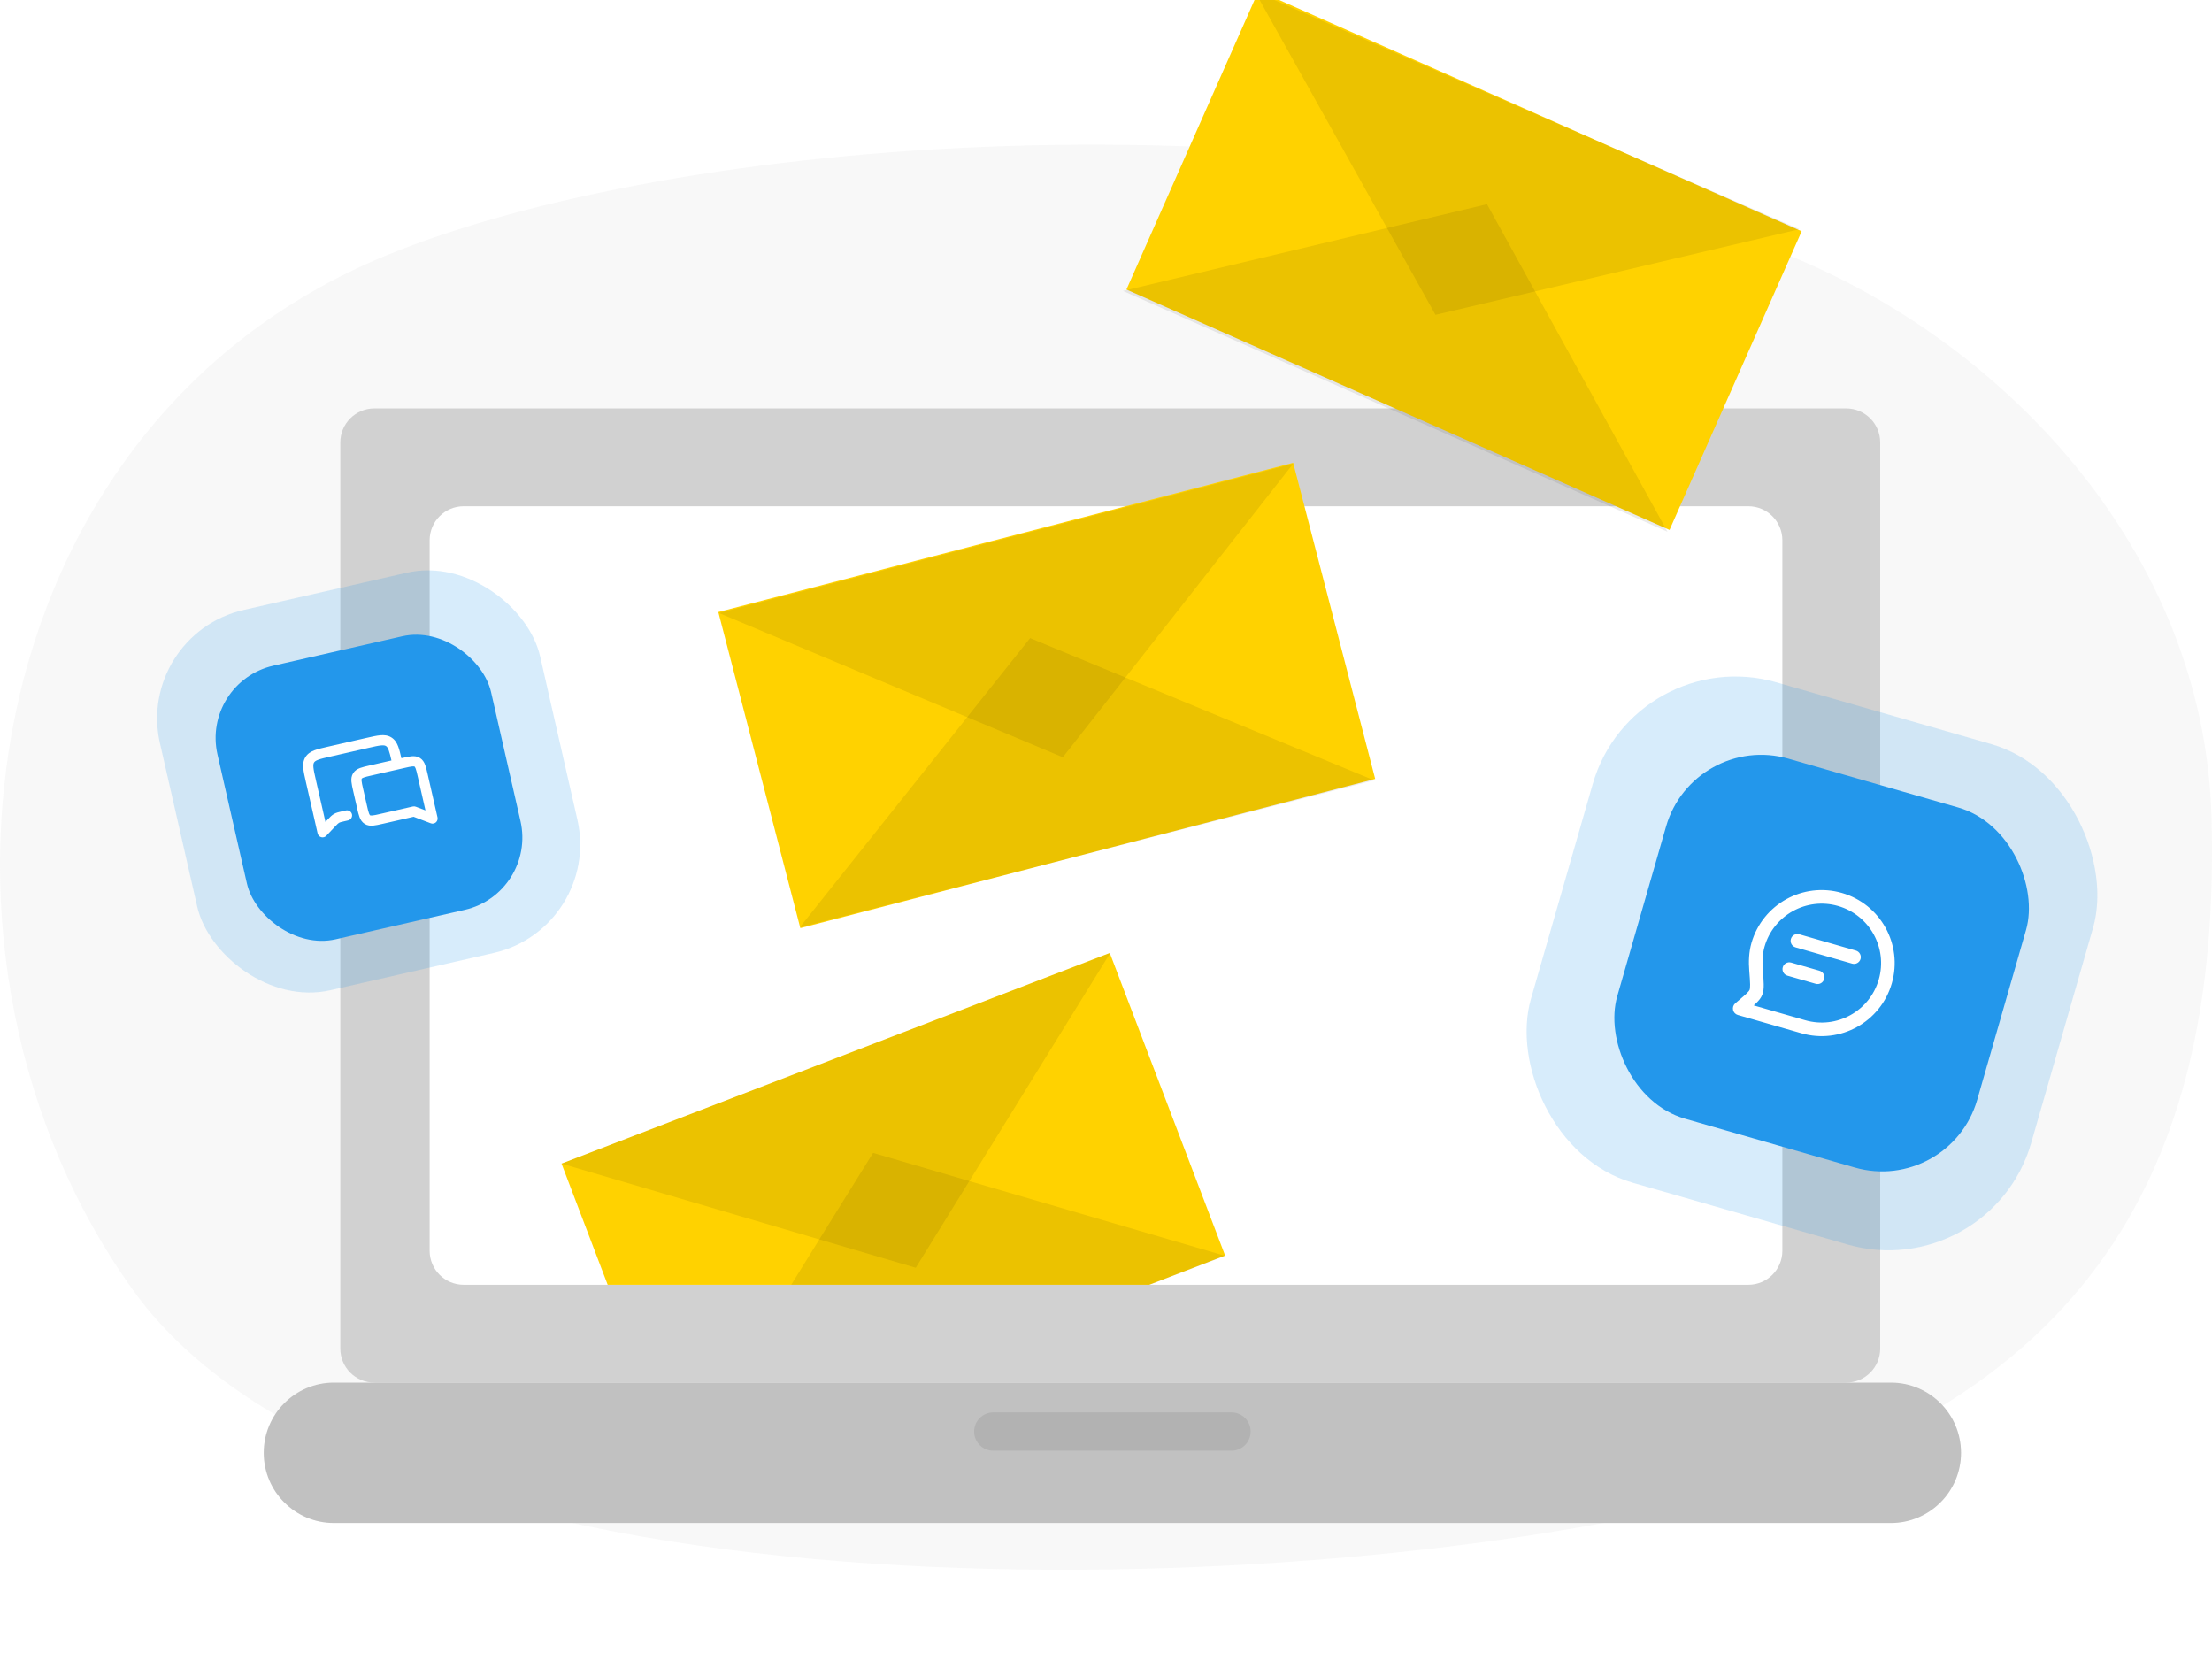 <svg width="520" height="392" viewBox="0 0 520 392" fill="none" xmlns="http://www.w3.org/2000/svg">
<g clip-path="url(#clip0)">
<path opacity="0.3" d="M412.105 56.868C466.44 75.555 518.329 126.621 519.908 192.638C521.487 258.654 503.455 325.876 404.328 351.936C311.229 376.416 90.189 385.284 31.27 303.248C-24.27 225.901 -6.594 100.341 90.461 60.18C158.532 32.031 305.83 20.462 412.105 56.868Z" fill="#E6E6E6"/>
<path d="M434 96H88C83.582 96 80 99.582 80 104V317C80 321.418 83.582 325 88 325H434C438.418 325 442 321.418 442 317V104C442 99.582 438.418 96 434 96Z" fill="#D1D1D1"/>
<path d="M411 119H109C104.582 119 101 122.582 101 127V294C101 298.418 104.582 302 109 302H411C415.418 302 419 298.418 419 294V127C419 122.582 415.418 119 411 119Z" fill="white"/>
<path d="M444.5 325H78.5C69.387 325 62 332.387 62 341.5C62 350.613 69.387 358 78.5 358H444.5C453.613 358 461 350.613 461 341.5C461 332.387 453.613 325 444.5 325Z" fill="#D1D1D1"/>
<path opacity="0.08" d="M444.5 325H78.5C69.387 325 62 332.387 62 341.5C62 350.613 69.387 358 78.5 358H444.5C453.613 358 461 350.613 461 341.5C461 332.387 453.613 325 444.5 325Z" fill="black"/>
<path d="M270.15 302L288 295.128L260.887 224L132 273.511L142.852 302H270.15Z" fill="#FFD200"/>
<path opacity="0.08" d="M270.246 302L288 295.206L228.232 277.727L205.25 271L192.624 291.314L186 302H270.246Z" fill="black"/>
<path opacity="0.08" d="M261 224L132 273.514L215.277 298L261 224Z" fill="black"/>
<path d="M303.998 108.781L168.863 143.862L188.145 218.167L323.28 183.086L303.998 108.781Z" fill="#FFD200"/>
<path opacity="0.08" d="M323 183.414L188 218L242.166 150L323 183.414Z" fill="black"/>
<path opacity="0.08" d="M304 109L169 144.095L249.851 178L304 109Z" fill="black"/>
<path d="M423.533 54.363L295.862 -2.145L264.803 68.056L392.474 124.563L423.533 54.363Z" fill="#FFD200"/>
<path opacity="0.08" d="M392 125L264 68.386L349.56 48L392 125Z" fill="black"/>
<path opacity="0.08" d="M423 53.879L295 -2L337.457 74L423 53.879Z" fill="black"/>
<path opacity="0.08" d="M289.5 332H233.5C231.015 332 229 334.015 229 336.5C229 338.985 231.015 341 233.5 341H289.5C291.985 341 294 338.985 294 336.5C294 334.015 291.985 332 289.5 332Z" fill="black"/>
<rect x="31.78" y="149.193" width="91.68" height="91.68" rx="26.147" transform="rotate(-12.85 31.78 149.193)" fill="#2397EB" fill-opacity="0.18"/>
<g filter="url(#filter0_d)">
<rect x="43.375" y="156.48" width="65.965" height="65.965" rx="17.431" transform="rotate(-12.85 43.375 156.48)" fill="#2397EB"/>
<path fill-rule="evenodd" clip-rule="evenodd" d="M73.325 171.618L73.245 171.636L73.245 171.636C71.978 171.925 70.911 172.168 70.088 172.476C69.215 172.803 68.447 173.26 67.932 174.08C67.417 174.9 67.337 175.79 67.422 176.718C67.501 177.593 67.745 178.66 68.034 179.928L68.034 179.928L68.052 180.007L70.795 192.031C70.893 192.461 71.22 192.803 71.645 192.919C72.071 193.036 72.526 192.908 72.829 192.588L74.833 190.473C75.482 189.789 75.648 189.631 75.832 189.526C76.017 189.421 76.237 189.358 77.156 189.149L77.968 188.963C78.612 188.817 79.015 188.175 78.868 187.531C78.721 186.887 78.08 186.484 77.436 186.631L76.624 186.816L76.493 186.846C75.77 187.01 75.178 187.145 74.647 187.448C74.116 187.75 73.699 188.191 73.189 188.73L73.097 188.828L72.63 189.32L70.385 179.475C70.072 178.107 69.868 177.198 69.804 176.501C69.744 175.84 69.833 175.552 69.958 175.353C70.083 175.154 70.303 174.95 70.926 174.717C71.581 174.472 72.489 174.262 73.857 173.95L82.743 171.923C84.111 171.611 85.021 171.406 85.717 171.343C86.379 171.283 86.666 171.372 86.865 171.497C87.064 171.622 87.268 171.842 87.501 172.465C87.714 173.034 87.9 173.794 88.15 174.882L82.986 176.06L82.912 176.077C82.085 176.266 81.351 176.433 80.776 176.648C80.153 176.881 79.55 177.228 79.142 177.878C78.733 178.528 78.681 179.222 78.742 179.885C78.797 180.496 78.965 181.23 79.154 182.057L79.154 182.057L79.17 182.131L80.041 185.949L80.058 186.022L80.058 186.022C80.247 186.849 80.414 187.584 80.629 188.158C80.862 188.782 81.209 189.384 81.859 189.793C82.51 190.202 83.203 190.253 83.866 190.193C84.477 190.137 85.211 189.97 86.038 189.781L86.112 189.764L93.353 188.112L97.382 189.646C97.794 189.803 98.259 189.72 98.592 189.431C98.925 189.141 99.072 188.692 98.974 188.262L96.665 178.14L96.648 178.067C96.46 177.24 96.292 176.505 96.077 175.931C95.844 175.307 95.497 174.705 94.847 174.296C94.197 173.887 93.503 173.836 92.84 173.896C92.229 173.952 91.495 174.119 90.668 174.308L90.594 174.325L90.483 174.35C90.236 173.272 90.014 172.354 89.742 171.626C89.415 170.753 88.958 169.986 88.138 169.471C87.318 168.956 86.429 168.876 85.5 168.961C84.625 169.04 83.558 169.284 82.291 169.573L82.211 169.591L73.325 171.618ZM89.844 176.95C89.845 176.95 89.847 176.949 89.849 176.949C89.851 176.948 89.853 176.948 89.855 176.947L91.127 176.657C92.05 176.447 92.625 176.318 93.056 176.279C93.449 176.243 93.543 176.302 93.573 176.321L93.574 176.322L93.575 176.322C93.605 176.341 93.698 176.4 93.836 176.769C93.988 177.175 94.122 177.749 94.332 178.672L96.144 186.615L93.866 185.748C93.645 185.664 93.405 185.647 93.174 185.699L85.58 187.432C84.656 187.642 84.081 187.771 83.65 187.81C83.257 187.846 83.164 187.787 83.133 187.768L83.133 187.767L83.132 187.767C83.102 187.748 83.008 187.689 82.87 187.32C82.718 186.914 82.585 186.34 82.374 185.417L81.503 181.599C81.292 180.675 81.164 180.1 81.124 179.669C81.089 179.276 81.148 179.183 81.167 179.152L81.167 179.152L81.168 179.151C81.187 179.12 81.245 179.027 81.615 178.889C82.02 178.737 82.595 178.603 83.518 178.393L89.844 176.95Z" fill="white"/>
</g>
<rect x="384.069" y="150.743" width="122.379" height="122.379" rx="34.902" transform="rotate(16.043 384.069 150.743)" fill="#2397EB" fill-opacity="0.18"/>
<g filter="url(#filter1_d)">
<rect x="392.919" y="166.738" width="88.053" height="88.053" rx="23.268" transform="rotate(16.043 392.919 166.738)" fill="#2397EB"/>
<path fill-rule="evenodd" clip-rule="evenodd" d="M426.926 207.789C419.51 205.656 411.769 209.94 409.636 217.356C409.149 219.049 409.089 220.928 409.223 222.645L409.227 222.702C409.339 224.138 409.429 225.293 409.442 226.193C409.456 227.076 409.406 227.946 409.091 228.699C408.794 229.413 408.314 229.991 407.765 230.534C407.565 230.733 407.34 230.941 407.092 231.162L419.203 234.645C426.619 236.778 434.36 232.494 436.492 225.078C438.625 217.662 434.342 209.922 426.926 207.789ZM406.567 216.473C409.187 207.362 418.697 202.1 427.808 204.72C436.919 207.34 442.182 216.85 439.562 225.961C436.942 235.072 427.432 240.334 418.32 237.714L403.358 233.412C402.792 233.249 402.361 232.788 402.238 232.212C402.114 231.636 402.318 231.039 402.767 230.659L403.581 229.969C404.482 229.206 405.087 228.692 405.518 228.265C405.941 227.846 406.082 227.618 406.144 227.47C406.189 227.362 406.261 227.058 406.249 226.241C406.237 225.453 406.156 224.399 406.039 222.893C405.889 220.961 405.937 218.665 406.567 216.473ZM415.835 215.538C416.079 214.691 416.964 214.201 417.811 214.445L431.111 218.27C431.959 218.513 432.448 219.398 432.205 220.246C431.961 221.093 431.076 221.583 430.229 221.339L416.929 217.514C416.081 217.271 415.592 216.386 415.835 215.538ZM415.899 221.095C415.052 220.852 414.167 221.341 413.923 222.189C413.68 223.036 414.169 223.921 415.017 224.165L421.667 226.077C422.514 226.321 423.399 225.831 423.643 224.984C423.886 224.136 423.397 223.251 422.549 223.008L415.899 221.095Z" fill="white"/>
</g>
</g>
<defs>
<filter id="filter0_d" x="36.596" y="135.031" width="100.288" height="100.288" filterUnits="userSpaceOnUse" color-interpolation-filters="sRGB">
<feFlood flood-opacity="0" result="BackgroundImageFix"/>
<feColorMatrix in="SourceAlpha" type="matrix" values="0 0 0 0 0 0 0 0 0 0 0 0 0 0 0 0 0 0 127 0" result="hardAlpha"/>
<feOffset dx="3.874" dy="3.874"/>
<feGaussianBlur stdDeviation="5.326"/>
<feColorMatrix type="matrix" values="0 0 0 0 0 0 0 0 0 0.624 0 0 0 0 0.89 0 0 0 0.41 0"/>
<feBlend mode="normal" in2="BackgroundImageFix" result="effect1_dropShadow"/>
<feBlend mode="normal" in="SourceGraphic" in2="effect1_dropShadow" result="shape"/>
</filter>
<filter id="filter1_d" x="359.536" y="157.69" width="137.397" height="137.397" filterUnits="userSpaceOnUse" color-interpolation-filters="sRGB">
<feFlood flood-opacity="0" result="BackgroundImageFix"/>
<feColorMatrix in="SourceAlpha" type="matrix" values="0 0 0 0 0 0 0 0 0 0 0 0 0 0 0 0 0 0 127 0" result="hardAlpha"/>
<feOffset dx="5.171" dy="5.171"/>
<feGaussianBlur stdDeviation="7.11"/>
<feColorMatrix type="matrix" values="0 0 0 0 0 0 0 0 0 0.624 0 0 0 0 0.89 0 0 0 0.41 0"/>
<feBlend mode="normal" in2="BackgroundImageFix" result="effect1_dropShadow"/>
<feBlend mode="normal" in="SourceGraphic" in2="effect1_dropShadow" result="shape"/>
</filter>
<clipPath id="clip0">
<rect width="520" height="392" fill="white"/>
</clipPath>
</defs>
</svg>
